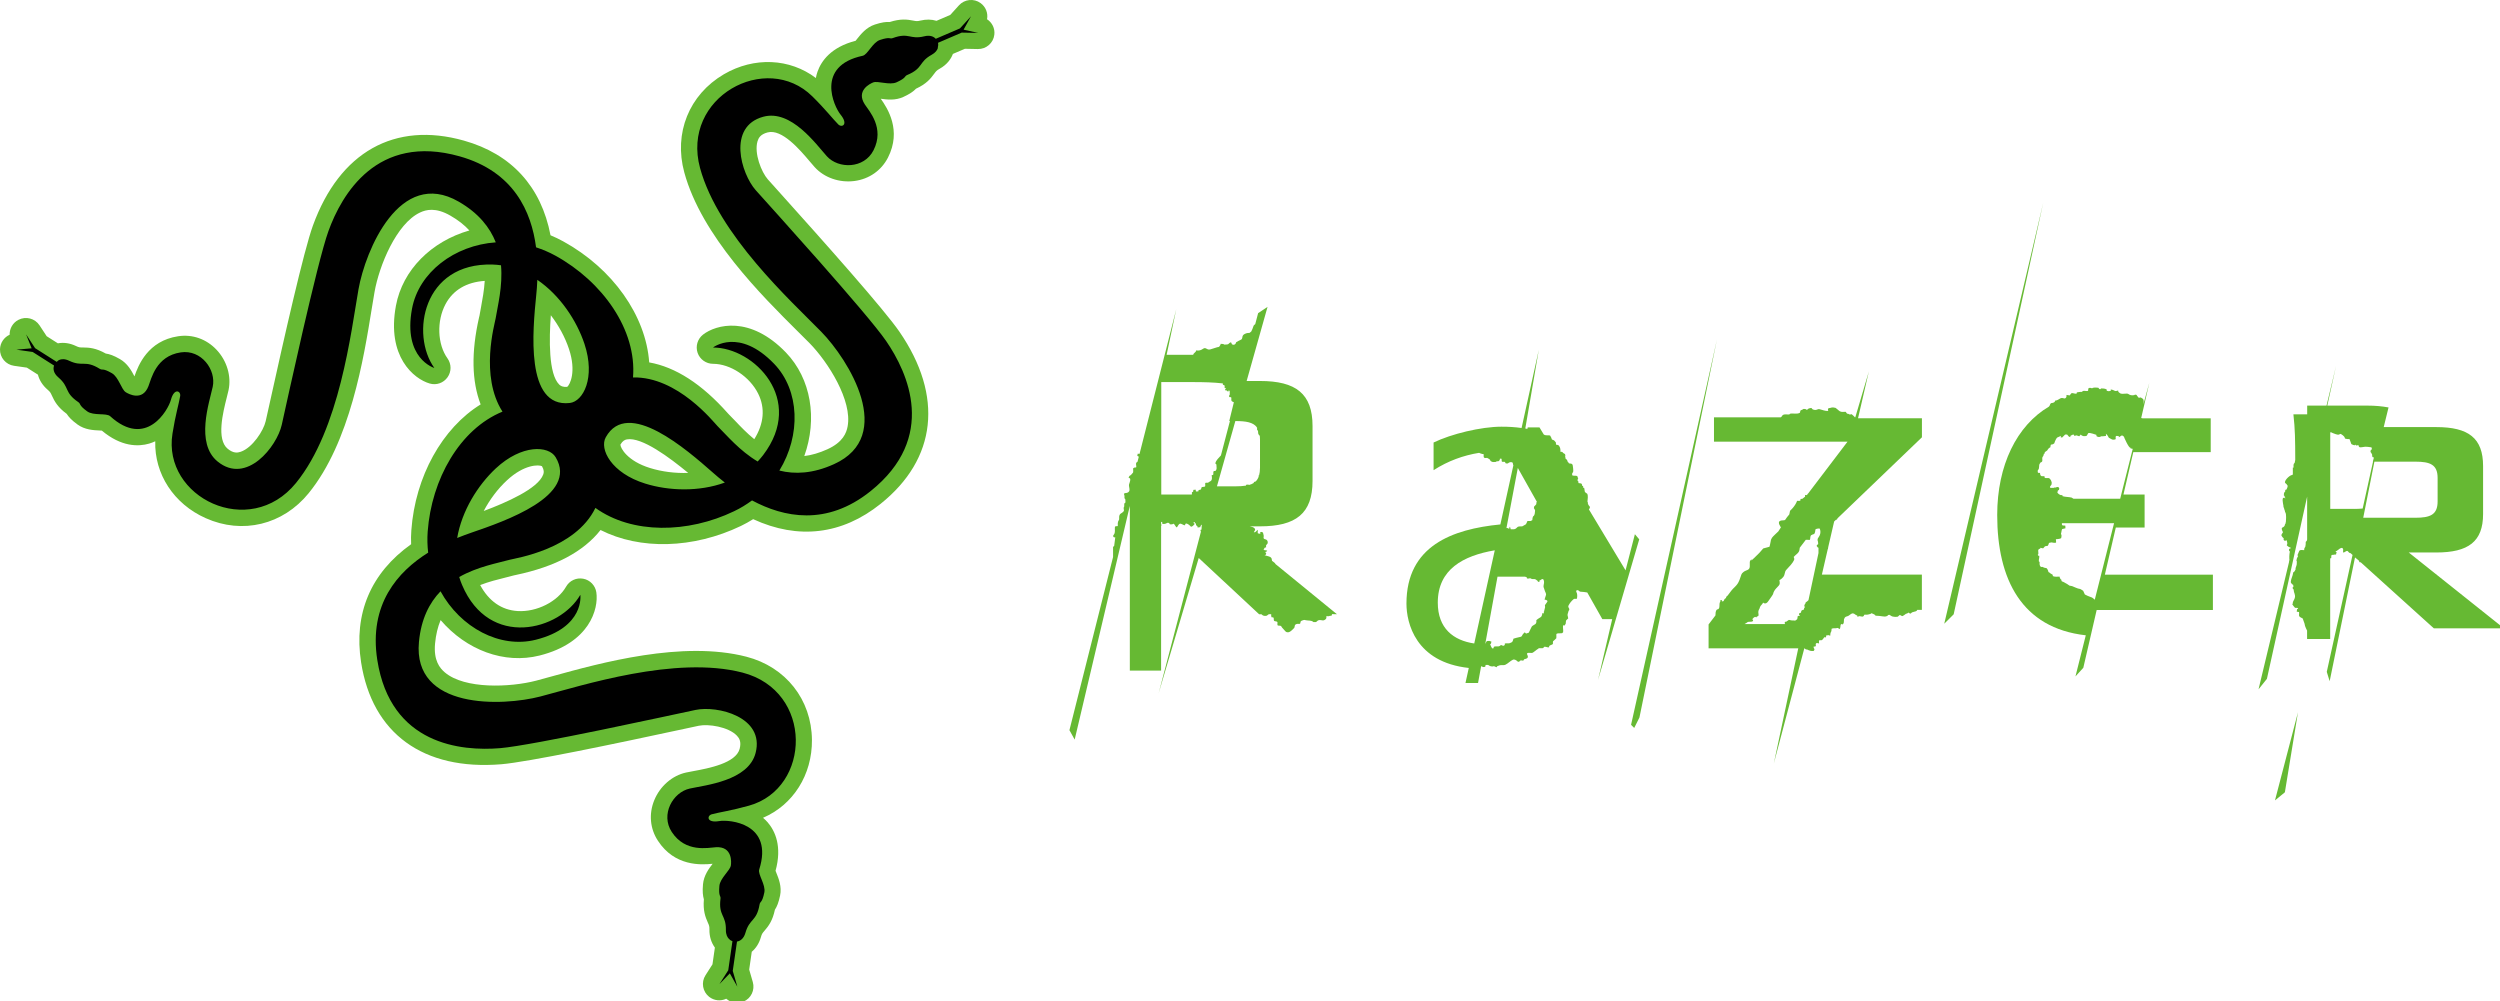 <?xml version="1.0" encoding="UTF-8" standalone="no"?>
<!-- Created with Inkscape (http://www.inkscape.org/) -->

<svg
   width="126.479mm"
   height="50.659mm"
   viewBox="0 0 126.479 50.659"
   version="1.1"
   id="svg5"
   inkscape:version="1.1.2 (b8e25be833, 2022-02-05)"
   sodipodi:docname="Razer old.svg"
   xmlns:inkscape="http://www.inkscape.org/namespaces/inkscape"
   xmlns:sodipodi="http://sodipodi.sourceforge.net/DTD/sodipodi-0.dtd"
   xmlns="http://www.w3.org/2000/svg"
   xmlns:svg="http://www.w3.org/2000/svg">
  <sodipodi:namedview
     id="namedview7"
     pagecolor="#ffffff"
     bordercolor="#666666"
     borderopacity="1.0"
     inkscape:pageshadow="2"
     inkscape:pageopacity="0.0"
     inkscape:pagecheckerboard="0"
     inkscape:document-units="mm"
     showgrid="false"
     inkscape:zoom="2.5620932"
     inkscape:cx="235.15929"
     inkscape:cy="117.48207"
     inkscape:window-width="1920"
     inkscape:window-height="1017"
     inkscape:window-x="-8"
     inkscape:window-y="-8"
     inkscape:window-maximized="1"
     inkscape:current-layer="layer1" />
  <defs
     id="defs2" />
  <g
     inkscape:label="Layer 1"
     inkscape:groupmode="layer"
     id="layer1"
     transform="translate(-38.342,-94.049)">
    <g
       id="g886"
       transform="matrix(0.265,0,0,0.265,38.342,94.872)">
      <g
         id="g856">
	<g
   id="g834">
		<path
   class="st0"
   d="m 188.44,0.57 c 0.22,-1.15 -0.24,-2.37 -1.24,-3.09 -1.28,-0.93 -3.06,-0.74 -4.12,0.43 l -1.66,1.83 -2.63,1.13 c -0.93,-0.29 -1.97,-0.31 -3.06,-0.05 -0.62,0.15 -0.81,0.12 -1.36,0.01 -1.21,-0.24 -2.47,-0.38 -4.49,0.26 -0.71,-0.04 -1.55,0.06 -2.86,0.49 -1.65,0.54 -2.67,1.84 -3.42,2.78 l -0.25,0.32 c -4.7,1.21 -6.56,3.86 -7.28,5.91 -0.14,0.4 -0.24,0.8 -0.31,1.2 -4.96,-3.76 -11.77,-4.1 -17.56,-0.72 -6.64,3.89 -9.61,11.24 -7.56,18.74 3.3,12.12 14.8,23.53 21.67,30.36 l 2.23,2.22 c 3.58,3.65 8.21,11.01 7.28,15.92 -0.23,1.23 -0.88,3 -3.87,4.36 -1.53,0.69 -2.99,1.12 -4.4,1.29 2.54,-7.11 1.31,-14.75 -3.5,-19.76 -6.87,-7.13 -13.36,-5.35 -15.84,-3.42 -1.04,0.82 -1.46,2.21 -1.03,3.47 0.43,1.25 1.62,2.1 2.95,2.1 3.3,0 7.01,2.45 8.62,5.71 1.36,2.75 1.1,5.72 -0.75,8.68 -1.4,-1.14 -2.6,-2.39 -3.63,-3.48 -0.42,-0.44 -0.82,-0.86 -1.18,-1.21 l -0.26,-0.28 c -4.93,-5.56 -9.96,-8.8 -14.99,-9.69 -0.63,-8.89 -6.91,-17.89 -16.44,-23.12 -0.77,-0.43 -1.57,-0.8 -2.4,-1.15 C 103.32,32.52 97.64,26.29 88.57,23.74 75.34,20.01 64.83,25.92 59.74,39.96 58,44.75 54.31,61.07 51.29,74.75 l -0.57,2.56 c -0.41,1.81 -2.51,5.06 -4.76,5.83 -0.62,0.22 -1.4,0.32 -2.48,-0.56 -2.21,-1.79 -0.9,-6.98 -0.2,-9.76 0.14,-0.54 0.25,-1.01 0.35,-1.43 0.57,-2.65 -0.3,-5.61 -2.28,-7.71 -1.93,-2.06 -4.61,-3.01 -7.34,-2.59 -5.78,0.87 -7.62,5.55 -8.34,7.66 -0.56,-1.07 -1.33,-2.48 -2.79,-3.31 -1.18,-0.68 -1.98,-0.95 -2.69,-1.05 -1.86,-1.05 -3.13,-1.15 -4.37,-1.16 -0.56,0 -0.75,0 -1.32,-0.28 -1.15,-0.55 -2.34,-0.72 -3.45,-0.51 L 8.91,61.08 7.55,59.01 C 6.67,57.67 4.93,57.22 3.51,57.96 2.43,58.52 1.81,59.64 1.84,60.8 0.78,61.28 0.03,62.34 0,63.57 c -0.04,1.58 1.11,2.94 2.68,3.16 l 2.45,0.35 2.11,1.34 c 0.27,1.06 0.9,2.06 1.86,2.88 0.49,0.42 0.57,0.59 0.8,1.1 0.51,1.13 1.12,2.24 2.84,3.51 0.38,0.6 0.94,1.21 2.05,2.02 1.4,1.02 3.05,1.1 4.25,1.15 0.12,0.01 0.27,0.01 0.4,0.02 3.72,3.12 6.96,3.09 9.05,2.48 0.4,-0.12 0.78,-0.27 1.15,-0.44 -0.17,6.22 3.52,11.96 9.64,14.68 7.02,3.14 14.73,1.27 19.64,-4.76 7.93,-9.74 10.52,-25.73 12.06,-35.29 l 0.52,-3.11 c 0.88,-5.03 4.17,-13.08 8.7,-15.2 1.13,-0.53 2.96,-1.03 5.8,0.61 1.45,0.83 2.65,1.77 3.61,2.82 -7.25,2.08 -12.75,7.53 -14.02,14.36 -1.81,9.73 3.42,13.98 6.44,14.86 1.28,0.38 2.64,-0.1 3.41,-1.19 0.77,-1.08 0.76,-2.53 -0.01,-3.61 -1.93,-2.68 -2.09,-7.13 -0.38,-10.34 1.44,-2.7 4.01,-4.22 7.49,-4.45 -0.11,1.8 -0.43,3.51 -0.7,4.98 -0.11,0.6 -0.22,1.17 -0.3,1.66 -0.01,0.05 -0.05,0.23 -0.09,0.37 -1.5,6.59 -1.39,12.14 0.31,16.57 -7.31,4.51 -12.48,13.73 -13.23,24.03 -0.07,0.88 -0.08,1.77 -0.04,2.66 -7.71,5.49 -11,13.25 -9.55,22.56 2.12,13.58 11.87,20.67 26.75,19.45 5.07,-0.42 21.45,-3.85 35.15,-6.8 l 2.56,-0.55 c 1.82,-0.38 5.65,0.18 7.29,1.9 0.45,0.48 0.87,1.14 0.52,2.5 -0.71,2.75 -5.97,3.73 -8.79,4.25 -0.55,0.1 -1.02,0.19 -1.44,0.28 -2.65,0.58 -4.98,2.61 -6.07,5.28 -1.07,2.61 -0.82,5.44 0.7,7.75 3.2,4.9 8.22,4.62 10.44,4.39 -0.74,0.96 -1.69,2.24 -1.84,3.92 -0.12,1.36 -0.03,2.19 0.17,2.87 -0.18,2.13 0.26,3.33 0.76,4.45 0.23,0.51 0.31,0.68 0.3,1.32 -0.02,1.32 0.35,2.5 1.04,3.44 l -0.46,3.2 -1.33,2.08 c -0.87,1.35 -0.56,3.13 0.69,4.12 0.96,0.75 2.23,0.87 3.27,0.36 0.88,0.78 2.15,1.03 3.28,0.56 1.46,-0.61 2.23,-2.22 1.79,-3.74 l -0.69,-2.38 0.49,-3.4 c 0.81,-0.68 1.42,-1.64 1.75,-2.81 0.17,-0.61 0.29,-0.75 0.66,-1.18 0.81,-0.93 1.57,-1.96 2.01,-4.04 0.39,-0.59 0.71,-1.37 0.99,-2.71 0.35,-1.7 -0.27,-3.23 -0.72,-4.34 l -0.15,-0.38 c 1.29,-4.68 -0.09,-7.61 -1.51,-9.26 -0.28,-0.32 -0.58,-0.6 -0.88,-0.86 5.72,-2.44 9.4,-8.18 9.34,-14.88 -0.08,-7.69 -4.99,-13.92 -12.51,-15.87 -12.16,-3.14 -27.78,1.16 -37.1,3.74 l -3.04,0.83 c -4.95,1.29 -13.63,1.66 -17.44,-1.58 -0.95,-0.81 -2.17,-2.25 -1.86,-5.53 0.16,-1.67 0.51,-3.14 1.06,-4.45 4.91,5.73 12.16,8.46 18.9,6.76 9.6,-2.42 11.28,-8.94 10.83,-12.05 -0.19,-1.31 -1.2,-2.37 -2.5,-2.61 -1.31,-0.25 -2.63,0.36 -3.28,1.52 -1.64,2.87 -5.61,4.87 -9.24,4.65 -3.06,-0.18 -5.51,-1.89 -7.16,-4.96 1.68,-0.65 3.37,-1.07 4.82,-1.43 0.6,-0.15 1.16,-0.28 1.63,-0.42 0.06,-0.01 0.23,-0.05 0.37,-0.08 7.52,-1.58 12.93,-4.46 16.16,-8.58 7.52,3.82 17.67,3.6 26.81,-0.78 0.79,-0.38 1.57,-0.82 2.33,-1.29 8.59,3.96 16.97,2.97 24.32,-2.92 10.73,-8.59 12.05,-20.57 3.6,-32.87 -2.88,-4.2 -14,-16.71 -23.37,-27.13 l -1.75,-1.95 c -1.23,-1.39 -2.65,-4.99 -1.97,-7.27 0.19,-0.63 0.56,-1.33 1.91,-1.69 2.74,-0.75 6.2,3.33 8.05,5.52 0.36,0.43 0.67,0.79 0.96,1.11 1.82,2.01 4.73,3.02 7.59,2.64 2.8,-0.37 5.13,-2 6.39,-4.46 2.66,-5.21 -0.08,-9.42 -1.37,-11.24 1.2,0.17 2.79,0.36 4.32,-0.35 1.24,-0.57 1.92,-1.06 2.41,-1.57 1.94,-0.9 2.76,-1.87 3.48,-2.87 0.34,-0.45 0.44,-0.61 1,-0.92 1.53,-0.85 2.23,-1.97 2.56,-2.85 l 2.29,-0.98 2.47,0.05 c 1.6,0.03 2.97,-1.15 3.15,-2.74 0.15,-1.18 -0.42,-2.32 -1.39,-2.95 m -84.73,86.91 c -0.98,2.71 -7.06,5.36 -11.36,6.97 1.14,-2.17 2.66,-4.21 4.42,-5.84 3.33,-3.1 6.12,-3.02 6.7,-2.71 0.43,0.76 0.38,1.21 0.24,1.58 z m 4.58,-16.73 c -0.87,0.07 -1.25,-0.17 -1.53,-0.44 -2.05,-2.03 -1.93,-8.65 -1.6,-13.23 1.49,1.94 2.71,4.17 3.47,6.46 1.43,4.3 0.19,6.8 -0.34,7.21 z m 15.82,15.5 c -4.35,-1.34 -5.66,-3.81 -5.67,-4.47 0.44,-0.75 0.86,-0.93 1.25,-1 2.84,-0.49 8.15,3.47 11.69,6.4 -2.45,0.09 -4.98,-0.22 -7.27,-0.93 z"
   id="path826"
   style="fill:#66b933;fill-opacity:1" />

		<path
   d="M 186.75,3.18 183.96,2.56 185.38,0 183.26,2.32 178.65,4.3 c -0.41,-0.44 -1.1,-0.74 -2.17,-0.48 -2.82,0.7 -2.9,-0.8 -6.03,0.34 -0.64,0.24 -0.43,-0.31 -2.45,0.36 -1.41,0.46 -2.36,2.82 -3.3,3.02 -9.08,1.94 -5.49,9.69 -4.23,11.23 1.56,1.91 0.26,2.56 -0.43,1.88 -1.08,-1.08 -2.41,-2.85 -4.97,-5.37 -8.77,-8.65 -25.11,0.14 -21.42,13.7 3.48,12.76 17.33,25.32 23.11,31.22 5.24,5.34 14.34,19.92 2.47,25.3 -4.03,1.83 -7.49,1.97 -10.44,1.23 4.14,-6.75 3.9,-15.29 -0.99,-20.37 -6.73,-7 -11.68,-3.12 -11.68,-3.12 7.83,-0.01 17.67,9.91 9.57,20.54 -0.33,0.43 -0.68,0.83 -1.04,1.22 -3.47,-2.06 -5.97,-5.08 -7.66,-6.75 -0.75,-0.75 -7.61,-9.49 -16.14,-9.3 0.75,-9.08 -5.82,-18.3 -14.82,-23.25 -1.21,-0.67 -2.45,-1.18 -3.69,-1.59 C 101.46,37.33 98.12,29.66 87.75,26.74 71.95,22.29 65.21,34.07 62.7,41.02 60.54,46.97 54.76,73.67 53.79,78 52.87,82.12 47.08,89.52 41.54,85 37.27,81.52 39.96,73.74 40.61,70.74 c 0.7,-3.22 -2.16,-7.17 -6.11,-6.57 -4.73,0.71 -5.61,5.05 -6.16,6.45 -1.14,2.95 -3.81,1.49 -4.35,1.14 -0.81,-0.52 -1.35,-2.88 -2.63,-3.62 -1.85,-1.06 -1.74,-0.48 -2.33,-0.84 -2.84,-1.75 -3.22,-0.29 -5.84,-1.54 -0.82,-0.39 -1.46,-0.35 -1.94,-0.13 -0.16,0.1 -0.27,0.21 -0.42,0.35 L 6.7,63.36 4.98,60.73 l 1.06,2.66 -2.91,0.26 3.11,0.44 4.08,2.59 c -0.21,0.61 -0.13,1.45 0.82,2.26 2.21,1.89 1.04,2.83 3.79,4.71 0.57,0.38 0,0.53 1.72,1.78 1.19,0.87 3.66,0.27 4.38,0.92 6.87,6.25 11.08,-1.18 11.59,-3.1 0.64,-2.38 1.93,-1.71 1.78,-0.75 -0.25,1.5 -0.91,3.62 -1.47,7.17 -1.96,12.17 14.71,20.33 23.58,9.43 8.35,-10.26 10.5,-28.83 11.93,-36.97 1.3,-7.36 7.85,-23.26 19.13,-16.74 3.84,2.21 5.96,4.95 7.08,7.77 -7.9,0.56 -14.7,5.73 -15.99,12.67 -1.77,9.54 4.26,11.31 4.26,11.31 C 78.35,60.77 80.69,47 94.05,47.4 c 0.54,0.02 1.07,0.06 1.6,0.14 0.35,4.02 -0.65,7.81 -1.03,10.16 -0.16,1.01 -3.06,10.95 1.31,17.78 -8.18,3.36 -13.55,12.93 -14.28,22.9 -0.1,1.38 -0.06,2.72 0.09,4.02 -5.8,3.63 -11.37,9.86 -9.71,20.5 2.54,16.22 16.05,17.43 23.42,16.83 6.3,-0.52 32.99,-6.39 37.33,-7.3 4.14,-0.88 13.26,1.3 11.47,8.22 -1.39,5.33 -9.58,6.13 -12.57,6.79 -3.23,0.71 -5.62,4.96 -3.43,8.29 2.62,4 6.94,3 8.43,2.91 3.16,-0.19 2.95,2.85 2.85,3.48 -0.14,0.96 -2.06,2.43 -2.19,3.9 -0.19,2.12 0.29,1.79 0.21,2.46 -0.41,3.31 1.08,3.05 1.03,5.96 -0.01,0.88 0.28,1.44 0.66,1.78 l 0.01,-0.02 0.11,0.12 0.11,0.09 v 0 c 0.09,0.06 0.21,0.12 0.36,0.17 l -0.8,5.55 -1.69,2.65 1.99,-2.06 1.44,2.55 -0.88,-3.02 0.81,-5.6 c 0.61,-0.1 1.29,-0.54 1.61,-1.67 0.8,-2.79 2.14,-2.12 2.7,-5.41 0.12,-0.67 0.48,-0.21 0.91,-2.3 0.3,-1.45 -1.27,-3.45 -0.98,-4.37 2.82,-8.85 -5.69,-9.58 -7.64,-9.25 -2.43,0.41 -2.36,-1.04 -1.42,-1.3 1.47,-0.4 3.67,-0.68 7.12,-1.65 11.87,-3.32 12.35,-21.87 -1.25,-25.4 -12.81,-3.31 -30.59,2.47 -38.58,4.56 -7.23,1.89 -24.41,2.55 -23.19,-10.41 0.41,-4.41 2.01,-7.48 4.12,-9.67 3.81,6.94 11.34,10.97 18.18,9.25 9.42,-2.37 8.51,-8.58 8.51,-8.58 -3.89,6.8 -17.38,10.42 -22.58,-1.89 -0.21,-0.5 -0.39,-1 -0.54,-1.51 3.51,-1.99 7.37,-2.66 9.67,-3.3 1.04,-0.29 12.49,-1.97 16.33,-9.89 7,5.04 17.66,4.87 26.46,0.64 1.25,-0.59 2.39,-1.3 3.44,-2.07 6.03,3.23 14.2,4.98 22.62,-1.76 12.82,-10.26 7.16,-22.59 2.97,-28.69 -3.58,-5.22 -21.92,-25.47 -24.88,-28.77 -2.81,-3.16 -5.46,-12.16 1.44,-14.03 5.32,-1.45 10.08,5.27 12.14,7.55 2.22,2.44 7.09,2.41 8.9,-1.14 2.17,-4.26 -0.84,-7.51 -1.66,-8.76 -1.73,-2.65 1.01,-3.97 1.6,-4.2 0.9,-0.35 3.13,0.59 4.48,-0.03 1.94,-0.89 1.41,-1.14 2.04,-1.4 3.08,-1.29 2.11,-2.45 4.65,-3.85 0.7,-0.39 1.05,-0.86 1.19,-1.31 l -0.03,-0.09 c 0.11,-0.39 0.1,-0.66 0.04,-0.88 l 4.53,-1.95 3.15,0.06 m -84.38,50.07 c 0.09,-0.85 0.17,-1.84 0.21,-2.93 4.36,2.98 7.52,7.79 9,12.23 2.14,6.45 -0.23,10.99 -2.81,11.28 -8.55,0.97 -7.06,-13.99 -6.4,-20.58 z M 90.04,98.57 c -0.81,0.28 -1.74,0.62 -2.76,1.03 0.89,-5.21 3.95,-10.08 7.37,-13.28 4.97,-4.63 10.08,-4.37 11.42,-2.15 4.46,7.38 -9.76,12.25 -16.03,14.4 z m 33.15,-9.35 c -6.49,-2.01 -8.8,-6.59 -7.54,-8.85 4.19,-7.53 15.48,2.39 20.47,6.77 0.64,0.56 1.39,1.21 2.26,1.88 -4.97,1.81 -10.73,1.59 -15.19,0.2 z"
   id="path828"
   style="fill:#000000;fill-opacity:1" />

		
		
	</g>

	<g
   id="g854"
   style="fill:#66b933;fill-opacity:1">
		<polyline
   class="st0"
   points="327.79,61.68 311.39,135.27 311.99,135.87 312.99,133.87 327.79,61.68   "
   id="polyline836"
   style="fill:#66b933;fill-opacity:1" />

		<polyline
   class="st0"
   points="390.08,35.58 371.18,115.97 372.98,114.17 390.08,35.58   "
   id="polyline838"
   style="fill:#66b933;fill-opacity:1" />

		<polyline
   class="st0"
   points="438.71,132.87 434.32,149.7 436.21,148.15 438.71,132.87   "
   id="polyline840"
   style="fill:#66b933;fill-opacity:1" />

		<path
   class="st0"
   d="m 255.24,114.16 -11.72,-9.57 c -0.1,-0.26 -0.41,-0.4 -0.67,-0.62 l -0.09,-0.46 c -0.09,-0.18 -0.27,-0.32 -0.46,-0.36 -0.27,-0.12 -0.6,-0.14 -0.85,-0.25 l -0.03,-0.02 h 0.02 c 0.16,0 0.29,-0.14 0.29,-0.31 l -0.18,-0.29 c 0.16,-0.03 0.31,-0.09 0.38,-0.23 l -0.18,-0.09 c -0.18,0 -0.46,0 -0.55,-0.18 l 0.14,-0.03 0.03,-0.24 0.34,-0.14 v -0.38 l 0.27,-0.31 c 0.1,-0.24 0.04,-0.55 -0.17,-0.72 -0.17,-0.13 -0.44,-0.1 -0.55,-0.27 -0.1,-0.17 0.07,-0.44 -0.03,-0.65 l -0.1,-0.41 c -0.07,-0.21 -0.49,-0.21 -0.53,-0.14 v 0.32 l -0.46,-0.09 c -0.09,-0.23 0.05,-0.46 -0.04,-0.68 -0.23,0.18 -0.37,0.55 -0.73,0.46 0.14,-0.23 0.36,-0.5 0.18,-0.69 -0.21,-0.29 -0.6,-0.34 -0.95,-0.43 h 1.96 c 6.82,0 10.02,-2.43 10.02,-8.66 V 78.23 c 0,-6.19 -3.2,-8.6 -10.02,-8.6 H 238 l 3.99,-14.15 -1.8,1.2 -0.55,2.1 c -0.17,0.09 -0.31,0.25 -0.34,0.38 -0.14,0.37 -0.23,0.69 -0.41,1.01 l -0.32,0.27 c -0.18,0.05 -0.46,0 -0.64,0.09 -0.27,0.09 -0.59,0.23 -0.69,0.5 -0.09,0.23 -0.04,0.55 -0.27,0.69 -0.32,0.14 -0.64,0.32 -0.96,0.5 l -0.14,0.32 c -0.18,0.23 -0.55,0.23 -0.69,0.05 l -0.14,-0.32 h -0.18 l -0.37,0.32 -0.28,0.09 -0.02,-0.03 -0.43,0.04 c -0.24,-0.2 -0.51,-0.11 -0.74,-0.15 v 0.14 l -0.23,0.37 -0.14,0.09 c -0.28,0 -0.87,0.27 -1.6,0.46 -0.73,0.18 -0.78,-0.55 -1.42,-0.09 -0.64,0.46 -1.28,0.27 -1.28,0.27 0.04,0.36 -0.53,0.5 -0.55,0.85 h -5.08 l 1.85,-8.74 -7.02,27.66 -0.34,-0.05 -0.09,0.42 0.29,0.16 -0.24,0.96 -0.21,0.15 c -0.17,0.23 -0.01,0.56 -0.03,0.81 l -0.04,0.14 h -0.27 l -0.02,0.02 -0.26,0.12 c -0.07,0.34 0.14,0.75 -0.14,0.96 -0.14,0.2 -0.34,0.41 -0.61,0.53 v 0.09 c -0.41,0.45 0.34,0.03 0.17,0.82 -0.17,0.79 -0.34,0.52 -0.14,1.48 0.21,0.96 -0.94,0.87 -0.94,0.87 l -0.09,0.28 c 0.17,0.26 0.04,0.46 0.1,0.73 l 0.14,0.15 c 0,0.21 0.07,0.48 0,0.69 L 214.65,93 c -0.07,0.27 0.07,0.62 -0.14,0.82 l 0.07,0.55 c -0.14,0.41 -0.76,0.55 -0.81,0.8 -0.22,0.37 -0.02,0.85 -0.16,0.99 -0.28,0.41 -0.21,0.82 -0.21,1.17 -0.27,0 -0.55,0 -0.55,0.21 -0.07,0.48 0.14,0.96 -0.21,1.44 -0.21,0.14 -0.14,0.62 0.28,0.48 -0.07,0.55 -0.14,1.1 -0.21,1.65 l -0.21,0.2 c 0,0.61 0,1.3 0,1.92 l -8.33,33.06 1,1.8 10.53,-44.61 v 31.44 h 5.97 V 97.28 l 0.06,-0.03 -0.03,-0.29 -0.03,-0.01 v -0.41 h 0.24 l -0.03,0.07 v 0 0.26 c 0.12,0.11 0.61,0.07 0.85,-0.1 0.17,-0.14 0.55,-0.1 0.58,0.2 0.28,0.07 0.51,0.04 0.76,-0.1 0,0 0.17,0.14 0.41,0.55 0.24,0.41 0.31,-0.14 0.58,-0.41 0.27,-0.28 0.45,-0.1 0.89,0.1 0.45,0.21 0.21,-0.1 0.41,-0.24 0.21,-0.14 0.72,0.24 0.93,0.51 0.21,0.27 0.76,-0.41 0.76,-0.41 l -0.03,-0.17 -0.15,-0.03 0.03,-0.22 h 0.16 l 0.07,0.21 0.16,0.06 0.06,0.34 0.08,0.05 0.07,0.11 0.12,0.06 v 0.05 l 0.03,0.18 0.27,-0.05 0.23,-0.02 0.03,-0.19 0.05,-0.04 0.06,-0.17 0.12,-0.08 0.02,0.07 -0.05,0.87 -0.18,0.05 v 0.26 l 0.09,0.02 -8.1,30.94 7.66,-25.85 11.53,10.74 h 0.44 l 0.24,0.2 c 0.24,0.14 0.55,0.14 0.79,0.07 l 0.38,-0.28 h 0.46 c -0.01,0.2 -0.02,0.41 0.05,0.58 l 0.34,0.03 c 0.17,0.14 0.04,0.41 0.14,0.62 0.1,0.17 0.48,0.1 0.62,0.24 0.14,0.14 -0.1,0.62 0.14,0.69 0.21,0.07 0.48,-0.03 0.62,0.14 l 0.17,0.27 c 0.24,0.24 0.41,0.48 0.65,0.72 0.17,0.2 0.55,0.2 0.75,0.1 0.34,-0.17 0.62,-0.48 0.89,-0.75 0.14,-0.17 0.07,-0.38 0.17,-0.55 0.21,-0.31 0.55,-0.24 0.89,-0.24 l 0.1,-0.07 0.1,-0.41 c 0.14,-0.14 0.34,-0.17 0.51,-0.24 0.17,-0.07 0.38,0 0.51,0.03 0.48,0.1 1,-0.03 1.41,0.34 h 0.48 c 0.17,-0.07 0.31,-0.31 0.48,-0.34 0.21,-0.07 0.44,-0.03 0.65,0 0.28,0.1 0.55,-0.03 0.76,-0.24 0.14,-0.17 0.1,-0.34 0.1,-0.55 0.21,0 0.48,0.07 0.62,-0.04 0.17,-0.06 0.34,0 0.41,-0.1 l 0.04,-0.24 0.95,0.02 M 232.01,86.82 h -0.27 c -0.27,0.27 0.14,0.89 -0.41,0.76 0,0.34 0.14,0.82 -0.07,0.96 v 0.1 l -0.31,0.21 -0.17,0.07 -0.07,0.1 c -0.21,0.1 -0.48,-0.03 -0.58,0.07 -0.14,0.17 0.1,0.58 -0.14,0.72 l -0.52,0.07 c -0.17,0.1 -0.1,0.38 -0.24,0.48 l -0.41,0.1 -0.03,0.24 -0.41,0.03 -0.06,-0.01 -0.06,-0.35 -0.43,0.05 -0.05,0.35 -0.23,0.1 v 0.41 l -0.1,0.03 H 221.7 V 69.84 h 6.13 c 1.98,0 3.87,0.05 5.62,0.25 l 0.01,0.24 0.34,0.17 c 0,0.17 0,0.31 0,0.48 l 0.31,-0.03 -0.17,0.17 -0.07,0.27 0.31,0.04 0.21,0.2 h 0.14 v -0.17 c 0.38,-0.1 0.17,0.41 0.27,0.62 h -0.1 l 0.1,0.17 c -0.17,0.1 -0.2,0.31 -0.1,0.45 l 0.34,0.03 c 0.1,0.21 -0.03,0.48 0.07,0.68 0.06,0.13 0.28,0.2 0.45,0.29 l -0.04,0.16 -0.03,0.06 0.01,0.01 -0.82,3.34 h 0.13 l -1.72,6.57 c -0.41,0.49 -0.95,0.9 -1.07,1.53 l 0.21,0.2 c -0.02,0.43 0.19,0.91 -0.22,1.25 m 6.34,2.58 -0.43,0.04 -0.07,0.17 c -0.57,0.09 -1.22,0.13 -1.98,0.13 h -3.54 l 3.51,-12.46 h 0.03 c 2.03,0 3.36,0.24 4.07,1.17 l -0.04,0.04 0.1,0.04 c 0.03,0.17 -0.07,0.38 0.03,0.45 0.21,0.17 0.14,0.41 0.17,0.65 l 0.14,0.31 0.14,0.1 0.03,0.15 0.01,-0.02 c 0.02,0.21 0.03,0.42 0.03,0.66 v 5.36 c 0,0.58 -0.07,1.07 -0.18,1.48 l -0.07,-0.06 -0.01,0.3 c -0.13,0.36 -0.32,0.66 -0.57,0.9 l -0.31,0.1 -0.08,0.2 c -0.26,0.17 -0.57,0.29 -0.92,0.38 z"
   id="path842"
   style="fill:#66b933;fill-opacity:1" />

		<path
   class="st0"
   d="m 312.95,99.86 -0.83,-0.98 -1.78,6.9 -7,-11.63 c 0.15,-0.18 0.27,-0.45 0.14,-0.57 -0.24,-0.24 -0.38,-0.52 -0.35,-0.83 l -0.07,-0.07 c 0.03,-0.52 0.17,-1.06 -0.03,-1.51 l -0.45,-0.34 -0.07,-0.36 -0.01,-0.09 -0.06,-0.34 -0.25,-0.08 0.07,-0.26 -0.19,-0.04 c 0,-0.19 -0.07,-0.36 -0.21,-0.47 l -0.51,-0.07 -0.03,-0.34 -0.14,-0.07 0.03,-0.41 h 0.07 v -0.14 l -0.07,-0.07 c 0,-0.17 -0.07,-0.31 -0.21,-0.34 -0.24,-0.07 -0.51,0 -0.75,-0.07 -0.17,-0.03 -0.1,-0.24 -0.1,-0.41 l 0.02,-0.03 0.06,-0.1 0.1,-0.14 c 0.07,-0.41 -0.03,-0.82 -0.07,-1.24 l -0.1,-0.24 c -0.17,-0.17 -0.44,-0.1 -0.65,-0.17 v -0.11 c -0.31,-0.1 -0.21,-0.38 -0.38,-0.58 l -0.24,-0.2 -0.05,-0.21 0.03,-0.09 -0.1,-0.21 -0.02,-0.06 h 0.14 l -0.14,-0.34 c -0.24,-0.04 -0.34,-0.24 -0.51,-0.38 l -0.34,-0.03 c 0.03,-0.38 0,-0.75 -0.24,-1.1 -0.1,-0.14 -0.24,-0.24 -0.45,-0.21 l -0.14,-0.07 -0.04,-0.41 -0.34,-0.38 -0.41,-0.17 -0.14,-0.38 -0.21,-0.38 c -0.38,-0.1 -0.79,0.07 -1.17,-0.17 l -0.04,-0.03 -0.81,-1.34 h -2.25 l -0.07,0.29 c -0.18,-0.03 -0.21,-0.06 -0.39,-0.09 l 2.58,-15.02 -3.29,14.93 c -1.18,-0.17 -2.44,-0.25 -3.83,-0.25 -3.89,0 -9.59,1.38 -12.97,3.02 v 5.28 c 2.78,-1.78 5.68,-2.82 8.69,-3.31 0.2,0.08 0.39,0.18 0.61,0.22 h 0.21 c 0.14,0.2 -0.07,0.55 0.17,0.72 0.17,0.1 0.38,0 0.55,0.03 0.17,0.07 0.34,0.2 0.51,0.31 l 0.14,0.27 0.17,0.11 c 0.27,0.17 0.58,0.07 0.86,0.07 l 0.1,-0.1 0.41,-0.04 c 0.14,-0.1 0.28,-0.28 0.24,-0.48 h 0.28 c 0.14,0.17 -0.03,0.48 0.14,0.58 0.17,0.11 0.41,-0.07 0.55,0.07 l 0.14,0.25 c 0.17,0.03 0.38,0.06 0.48,-0.04 l 0.08,-0.06 0.08,-0.05 c 0.21,-0.1 0.43,-0.11 0.62,-0.03 0.14,0.07 0.1,0.34 0.17,0.52 h 0.04 l -2.49,11.32 c -9.18,0.9 -17.93,4.09 -17.93,15.11 0,3.68 1.72,11.19 11.9,12.29 l -0.63,2.87 h 2.4 l 0.59,-3.21 0.4,0.17 0.31,-0.03 v -0.05 l 0.1,-0.02 0.02,-0.23 0.05,-0.08 h 0.45 c 0.34,0.24 0.68,0.38 1.13,0.24 l 0.48,0.21 0.14,-0.21 c 0.17,-0.07 0.31,-0.13 0.48,-0.17 0.34,-0.1 0.72,0.07 1.06,-0.1 0.51,-0.24 0.93,-0.72 1.44,-0.96 0.31,-0.14 0.69,0.1 0.96,0.38 H 290 l 0.29,-0.25 c 0.16,-0.06 0.4,0.11 0.57,0 l 0.1,-0.21 c 0.27,-0.1 0.62,-0.1 0.72,-0.41 0.04,-0.2 -0.07,-0.38 -0.14,-0.55 v -0.2 c 0.38,-0.21 0.82,0.07 1.13,-0.14 0.31,-0.21 0.55,-0.41 0.86,-0.65 h 0.13 l 0.06,-0.17 c 0.32,-0.03 0.59,0.04 0.9,-0.03 l 0.17,-0.24 c 0.34,-0.07 0.62,0.17 0.96,0.1 -0.1,-0.41 0.41,-0.41 0.65,-0.58 0.17,-0.1 0,-0.41 0.1,-0.58 l 0.31,-0.27 0.31,-0.31 c 0.03,-0.24 0,-0.48 0,-0.72 l 0.07,-0.14 c 0.27,-0.11 0.54,-0.07 0.82,-0.08 l 0.23,-0.03 0.18,-0.18 c 0.07,-0.43 -0.1,-0.88 0,-1.32 l 0.31,0.04 0.04,-0.14 c 0.21,-0.14 0.14,-0.38 0.17,-0.58 l 0.07,-0.28 0.38,-0.35 -0.07,-0.38 c -0.07,-0.17 -0.07,-0.41 0,-0.58 0.1,-0.21 0.07,-0.48 0.27,-0.65 v -0.21 c -0.1,-0.21 -0.24,-0.38 -0.17,-0.58 0.24,-0.51 0.58,-0.92 1.03,-1.3 0.17,-0.1 0.38,0 0.55,-0.03 l 0.07,-0.14 c 0.07,-0.41 0.07,-0.85 -0.14,-1.23 -0.1,-0.24 0.14,-0.34 0.34,-0.28 0.17,0.07 0.27,0.28 0.48,0.28 0.44,0 0.85,0.09 1.28,0.15 l 2.87,5.08 h 1.89 l -2.71,11.62 7.87,-26.85 M 292.78,95.4 c -0.24,0.14 -0.24,0.79 -0.24,0.79 l -0.31,0.17 h -0.62 l -0.28,0.61 -0.65,0.38 c -0.14,0.11 -0.79,-0.1 -1.06,0.25 -0.28,0.34 -0.62,0.34 -0.62,0.34 h -0.58 l -0.14,-0.45 h -0.1 v 0.27 l -0.24,0.07 -0.03,-0.11 -0.31,-0.02 2.17,-11.47 3.65,6.49 -0.09,0.06 -0.04,0.38 c -0.1,0.17 -0.27,0.27 -0.41,0.44 l -0.04,0.31 c 0.14,0.21 0.28,0.38 0.21,0.62 0.01,0.01 -0.03,0.73 -0.27,0.87 m -3.84,23.42 -0.14,0.45 c -0.07,0.24 -0.38,0.34 -0.58,0.41 -0.31,0.1 -0.62,-0.03 -0.93,0.07 l -0.01,0.26 -0.16,0.15 c -0.17,0.04 -0.31,0 -0.45,-0.1 h -0.17 l -0.12,0.12 -0.03,0.01 -0.02,0.02 c -0.33,0.2 -0.76,-0.01 -1.13,0.16 l -0.1,0.31 h -0.2 c -0.21,-0.21 -0.27,-0.48 -0.38,-0.72 l -0.03,-0.13 0.15,-0.03 0.09,-0.42 -0.4,-0.13 -0.46,0.03 c -0.14,0.11 -0.2,0.38 -0.32,0.55 l 2.34,-12.84 h 5.28 l 0.31,0.12 0.03,0.21 0.27,0.03 0.34,-0.07 0.31,0.14 c 0.21,0.07 0.48,-0.04 0.69,0.07 0.14,0.04 0.24,0.2 0.41,0.28 h 0.01 l 0.08,0.2 h 0.29 l -0.01,-0.26 0.08,-0.02 c 0.14,-0.03 0.27,-0.2 0.44,-0.26 l 0.19,0.05 0.06,0.08 c 0.14,0.27 0.14,0.58 0.03,1.03 -0.1,0.45 0.1,0.58 0.17,0.93 0.07,0.34 0.38,0.69 0.27,0.99 -0.1,0.31 -0.27,0.85 -0.27,0.85 0,0 0.75,0.1 0.51,0.45 -0.24,0.34 -0.44,0.62 -0.44,0.62 l 0.04,0.38 -0.18,0.71 0.01,0.07 -0.07,0.04 v 0.38 -0.01 l -0.29,-0.06 c 0,0 -0.02,0.57 -0.29,0.75 -0.27,0.17 -0.89,0.55 -0.86,0.65 0.04,0.1 0.04,0.52 -0.17,0.69 -0.21,0.17 -0.62,0.31 -0.72,0.52 -0.1,0.21 -0.55,1.13 -0.55,1.13 l -0.52,0.17 -0.24,-0.24 c 0,0 -0.38,0.31 -0.48,0.55 -0.1,0.24 -0.21,0.31 -0.45,0.34 -0.23,0.02 -1.23,0.32 -1.23,0.32 m -7.49,0.92 c -3.97,-0.58 -6.96,-2.88 -6.96,-7.8 0,-6.37 4.87,-8.96 10.88,-9.99 z"
   id="path844"
   style="fill:#66b933;fill-opacity:1" />

		<path
   class="st0"
   d="m 341.74,94.41 -0.14,0.69 c 0,0 -0.55,0.64 -0.73,0.96 -0.19,0.32 -0.64,0.04 -1.1,0.32 -0.46,0.27 0.23,1.19 0.23,1.19 l -0.5,0.78 c -0.14,0.14 -1.1,1.01 -1.19,1.19 -0.09,0.18 -0.23,0.32 -0.27,0.73 -0.05,0.41 -0.23,1.01 -0.23,1.01 l -1.19,0.32 -0.6,0.69 c 0,0 -0.09,0.14 -1.14,1.14 -1.05,1.01 -0.14,0.05 -0.55,0.32 -0.41,0.28 -0.23,0.6 -0.28,1.33 -0.05,0.73 -0.68,0.6 -1.19,1.01 -0.5,0.41 -0.32,0.37 -0.78,1.55 -0.46,1.19 -1,1.23 -1.78,2.33 -0.78,1.1 -0.73,0.79 -0.73,0.79 l -0.05,0.29 -0.27,0.2 -0.21,0.41 -0.31,0.06 v -0.27 l -0.29,0.02 -0.01,0.29 c -0.37,0.4 0.13,1.45 -0.64,1.5 -0.31,0.31 -0.26,0.73 -0.29,1.13 l -1.31,1.72 v 4.56 h 17.12 l -4.67,22 5.83,-22.02 0.25,0.19 c 0.11,0.06 0.09,0.08 0.25,0.04 0.44,0.22 0.87,0.38 1.32,0.27 l 0.11,-0.25 -0.02,-0.14 -0.06,-0.05 -0.1,-0.31 0.07,-0.07 c 0.14,0 0.34,0.03 0.38,-0.14 0,-0.17 -0.07,-0.34 0.03,-0.45 0.14,-0.17 0.38,-0.03 0.58,0 0,-0.2 -0.06,-0.44 0.03,-0.58 0.07,-0.1 0.28,0 0.45,-0.04 0.17,-0.03 0.2,-0.2 0.34,-0.31 l 0.17,-0.26 0.32,0.03 0.09,-0.42 -0.1,-0.1 0.1,0.1 c 0.17,0.14 0.38,-0.17 0.72,0.14 l 0.07,-0.58 c 0.17,-0.24 0.21,-0.51 0.21,-0.79 0.34,-0.17 0.72,-0.03 1.06,-0.14 l 0.14,-0.01 0.2,0.14 v 0.01 l 0.17,0.04 0.03,-0.07 v 0 l 0.09,-0.42 -0.01,-0.01 c 0.01,-0.16 0.03,-0.32 0.13,-0.46 l 0.2,0.1 c 0.41,-0.07 0.31,-0.65 0.35,-1 l 0.03,-0.07 0.02,-0.01 0.1,-0.22 c 0.12,-0.15 0.31,-0.24 0.53,-0.28 0.38,-0.1 0.69,-0.62 1.1,-0.52 0.24,0.03 0.48,0.38 0.75,0.38 -0.03,0.17 0.07,0.31 0.24,0.24 l -0.02,-0.09 0.24,-0.01 0.39,0.07 c 0.24,0.07 0.41,-0.07 0.48,-0.31 l 0.12,-0.06 0.12,0.02 0.01,-0.01 c 0.34,0.05 0.65,-0.06 0.98,-0.15 l 0.07,-0.1 h 0.17 c 0.19,0.07 0.34,0.16 0.5,0.23 l 0.13,0.17 0.12,0.02 v 0.03 c 0.45,0 0.89,0.07 1.34,0.13 0.34,0.04 0.76,0.1 1.03,-0.27 l 0.24,-0.03 c 0.21,0.13 0.41,0.3 0.65,0.34 0.28,0.07 0.58,0.07 0.86,0.03 0.17,-0.03 0.24,-0.2 0.38,-0.31 h 0.14 c 0.17,0.03 0.31,0.24 0.48,0.17 0.22,-0.11 0.43,-0.27 0.63,-0.43 l 0.01,0.01 0.28,-0.1 0.22,-0.14 c 0.14,0.11 0.31,0.31 0.45,0.14 0.31,-0.38 0.82,-0.21 1.13,-0.52 l 0.06,-0.13 h 0.89 v -6.74 h -19.09 l 1.12,-4.85 0.04,-0.04 0.05,-0.35 1.13,-4.89 0.33,-0.32 0.06,0.01 0.23,-0.18 -0.02,-0.08 16.16,-15.51 v -3.63 h -12.2 l 2.07,-8.94 -2.59,8.75 h -0.08 c -0.16,-0.22 -0.44,-0.41 -0.62,-0.59 l -0.34,0.07 c -0.18,-0.11 -0.35,-0.17 -0.54,-0.18 l -0.26,-0.35 c -0.37,0 -0.78,0.09 -1.1,-0.09 -0.28,-0.17 -0.47,-0.42 -0.73,-0.58 l -0.12,-0.09 -0.13,-0.01 -0.02,-0.01 c -0.32,-0.09 -0.64,-0.05 -0.91,0.07 -0.15,-0.05 -0.32,0.04 -0.38,0.2 l 0.06,0.33 -0.03,0.01 c -0.3,0.03 -0.59,-0.03 -0.88,-0.11 l -0.02,-0.01 -0.03,-0.01 c -0.22,-0.06 -0.44,-0.13 -0.67,-0.19 -0.19,-0.05 -0.41,0 -0.55,0.09 -0.23,0.09 -0.59,0.05 -0.83,-0.09 l -0.18,-0.23 c -0.14,0 -0.34,0.01 -0.52,0.09 l -0.22,0.13 v 0.06 l -0.03,0.04 h -0.27 v -0.09 c -0.18,0 -0.32,-0.09 -0.5,-0.05 -0.14,0.09 -0.27,0.19 -0.46,0.23 -0.23,0.09 -0.14,0.46 -0.23,0.5 -0.55,0.32 -1.24,0.05 -1.87,0.18 l -0.14,0.14 c -0.37,0.04 -0.73,-0.09 -1.1,0.04 -0.23,0.05 -0.32,0.37 -0.46,0.46 l -0.1,0.05 h -12.72 v 4.65 h 25.49 l -7.53,9.91 -0.09,0.06 -0.06,0.14 -0.1,0.14 -0.03,-0.09 -0.29,0.03 -0.01,0.29 0.05,0.03 -0.19,0.09 v 0.01 l -0.36,0.29 -0.07,0.01 -0.29,0.02 -0.01,0.29 c -0.24,0.18 -0.56,0 -0.65,0.09 -0.38,1.06 -1.34,1.88 -1.34,1.88 m 0.7,8.81 c 0.41,-0.48 1.03,-0.75 1.1,-1.37 l 0.06,-0.39 1.15,-1.51 c 0.26,0 0.51,0.01 0.78,0.01 0.13,-0.31 0.01,-0.65 0.24,-0.89 l 0.15,-0.06 0.02,-0.03 0.37,-0.13 c 0.14,-0.09 0.18,-0.27 0.23,-0.5 l 0.04,-0.32 0.09,-0.14 0.41,-0.09 h 0.32 c 0.27,0.59 0.14,1.24 -0.28,1.78 -0.18,0.19 -0.14,0.51 -0.04,0.74 l 0.04,0.46 -0.27,0.18 v 0.23 c 0.14,0.09 0.14,0.27 0.32,0.27 0,0.34 0,0.68 0,1.02 l -1.91,8.99 c -0.15,0.16 -0.32,0.3 -0.52,0.43 l -0.07,0.14 -0.01,0.15 -0.08,0.02 -0.15,0.41 0.18,0.14 -0.19,0.24 -0.01,0.25 -0.41,0.16 c -0.14,0.12 -0.16,0.29 -0.17,0.48 l -0.11,-0.01 c -0.17,0.02 -0.3,0.17 -0.27,0.33 l 0.2,0.23 -0.34,0.04 -0.13,0.1 c 0.02,0.19 -0.02,0.44 -0.12,0.61 l -0.08,-0.01 -0.25,0.2 -0.1,-0.01 c -0.31,-0.07 -0.62,0.03 -0.93,-0.11 h -0.01 l -0.19,-0.02 -0.02,0.02 -0.29,0.2 -0.22,0.15 -0.19,-0.03 -0.08,0.28 0.09,0.09 -0.01,0.07 -0.02,0.02 h -7.72 l 0.33,-0.19 v 0 l 0.3,-0.21 c 0.27,-0.09 0.55,0 0.83,-0.09 l 0.04,-0.05 0.11,-0.01 0.04,-0.25 -0.16,-0.1 v -0.04 c 0.14,-0.18 0.32,-0.37 0.54,-0.44 l 0.26,0.1 0.06,-0.14 0.29,-0.13 c 0.14,-0.32 -0.09,-0.69 0.04,-1 l 0.06,-0.17 0.05,-0.09 c 0.07,-0.13 0.14,-0.26 0.17,-0.43 0.09,-0.32 0.46,-0.5 0.6,-0.87 0,0 0.46,0.5 0.96,-0.23 0.5,-0.73 0.96,-1.32 0.96,-1.46 0,-0.14 0.23,-0.69 0.6,-1.05 0.37,-0.37 0.59,-0.6 0.64,-0.82 0.04,-0.23 -0.05,-0.73 -0.05,-0.73 0,0 0.37,-0.14 0.73,-0.59 0.37,-0.46 0.23,-0.96 0.55,-1.33 0.32,-0.36 0.91,-1 0.91,-1 0,0 0.76,-0.89 0.64,-1.19 z"
   id="path846"
   style="fill:#66b933;fill-opacity:1" />

		<path
   class="st0"
   d="m 401.84,106.61 2.09,-9 h 5.5 v -6.3 h -4.04 l 1.88,-8.1 h 14.78 v -6.45 h -12.99 l -0.28,-0.06 1.56,-6.76 -1.15,4.16 c 0.06,-0.29 0.1,-0.6 0.01,-0.92 -0.07,-0.21 -0.48,-0.34 -0.48,-0.41 l -0.41,0.07 c -0.14,-0.21 -0.34,-0.34 -0.41,-0.55 l -0.34,-0.07 c 0.14,0.14 -0.75,0.27 -1.17,-0.07 -0.34,-0.28 -1.03,0.07 -1.58,-0.14 -0.2,-0.14 -0.48,-0.27 -0.41,-0.55 -0.21,0 -0.41,0.14 -0.61,0.07 -0.28,-0.14 -0.55,-0.27 -0.83,-0.27 v 0.27 l -0.42,0.05 -0.34,-0.08 v -0.24 c -0.34,-0.21 -0.75,-0.21 -1.1,-0.21 l -0.07,0.14 h -0.21 l -0.23,-0.27 c -0.14,-0.03 -0.86,-0.07 -1.06,0.03 l -0.12,0.08 c -0.21,-0.07 -0.42,-0.14 -0.64,-0.04 -0.18,0.12 -0.05,0.39 -0.15,0.51 l -0.02,0.01 -0.04,0.03 c -0.35,0.07 -0.69,-0.14 -1.03,0.07 v 0.1 c -0.2,0 -0.41,-0.01 -0.62,0.03 l -0.41,0.07 -0.06,0.24 c -0.26,0.06 -0.59,-0.11 -0.9,-0.11 -0.14,0.04 -0.27,0.27 -0.41,0.45 -0.2,-0.02 -0.42,-0.07 -0.62,-0.1 0.07,0.34 -0.06,0.67 -0.39,0.68 L 394,72.94 c -0.21,-0.07 -0.48,-0.11 -0.69,0.03 -0.21,0.14 -0.41,0.24 -0.62,0.34 l -0.34,0.07 c -0.04,0.38 -0.48,0.45 -0.79,0.48 l -0.14,0.17 c -0.04,0.16 -0.12,0.34 -0.24,0.48 -6.15,3.62 -9.89,11.19 -9.89,20.71 0,12.26 4.66,21.58 16.91,22.96 l -1.97,7.85 1.5,-1.65 2.55,-11.03 h 22.19 v -6.74 H 401.84 M 389.09,86.62 c 0.34,-0.34 0.07,-0.89 0.34,-1.23 l 0.14,-0.21 c 0.62,-0.14 0.14,-0.68 0.41,-1.1 0.07,0 0.21,-0.34 0.21,-0.55 h 0.14 c -0.07,-0.41 0.41,-0.48 0.55,-0.69 0.07,-0.21 0.35,-0.48 0.55,-0.55 l 0.07,-0.41 c 0.07,-0.21 0.34,-0.07 0.48,-0.21 l 0.21,-0.14 c 0.07,-0.34 0.42,-1.03 0.55,-1.1 l 0.73,-0.33 -0.08,0.28 0.29,0.05 0.58,-0.58 h 0.37 l 0.34,0.4 0.26,0.1 0.04,-0.24 0.37,-0.21 0.29,-0.03 0.08,0.25 0.41,-0.11 0.53,0.18 0.28,-0.33 c 0.32,0.37 0.78,0.37 1.15,0.23 l 0.29,-0.51 0.3,-0.02 c 0.1,0.01 0.92,0.21 1.24,0.35 l 0.04,0.27 c 0.23,0.14 0.6,0.23 0.82,0.05 0.09,-0.09 0.36,0 0.55,-0.06 l 0.43,-0.04 -0.01,-0.43 c 0.17,0.17 0.4,0.4 0.49,0.67 0.09,0.18 0.37,0.23 0.55,0.36 0.14,0.14 0.55,0.14 0.79,0.04 0.12,-0.14 -0.06,-0.41 0.07,-0.59 0.09,-0.13 0.36,0 0.55,-0.04 v 0.23 c 0.05,0.04 0.49,-0.34 0.66,-0.36 l 0.02,0.04 0.3,0.2 c 0,0.1 0.98,2.31 1.26,2.11 v 0.14 l 0.43,0.09 -2.4,9.53 h -8.9 l -0.38,-0.23 c -0.6,-0.14 -1.15,-0.09 -1.74,-0.27 v -0.19 l -0.37,-0.02 -0.27,-0.14 -0.21,-0.18 -0.01,-0.02 -0.11,-0.11 0.09,-0.4 0.11,-0.08 0.08,-0.03 0.09,-0.28 -0.02,-0.02 -0.08,-0.19 c -0.14,-0.14 -0.36,-0.09 -0.55,0 l -0.04,0.01 h -0.26 l -0.11,0.07 c -0.27,-0.04 -0.87,0.14 -0.69,-0.27 0.05,-0.14 0.23,-0.23 0.27,-0.41 0.05,-0.18 0.05,-0.41 -0.05,-0.59 -0.04,-0.19 -0.18,-0.37 -0.32,-0.51 -0.23,-0.23 -0.69,0.05 -0.96,-0.18 v -0.23 c -0.19,-0.09 -0.41,0 -0.6,-0.05 -0.23,-0.09 -0.27,-0.41 -0.27,-0.64 -0.24,0.08 -0.37,0.02 -0.44,-0.12 0.03,-0.16 -0.05,-0.37 0.07,-0.42 m 10.82,24.77 c -0.23,-0.23 -0.49,-0.44 -0.78,-0.51 -0.4,-0.15 -0.8,-0.3 -1.13,-0.5 h 0.01 l -0.31,-0.69 c -0.06,-0.02 -0.57,-0.42 -0.73,-0.38 -0.17,0.04 -1.38,-0.52 -1.38,-0.51 l -0.52,-0.1 v -0.01 l -0.46,-0.31 -0.8,-0.44 h -0.03 c -0.18,0 -0.27,-0.18 -0.23,-0.36 -0.23,-0.05 -0.36,-0.5 -0.36,-0.6 -0.41,0 -0.87,0.09 -1.28,-0.09 l -0.04,-0.27 c -0.23,-0.14 -0.56,-0.31 -0.59,-0.4 l -0.21,-0.11 c -0.02,-0.08 -0.17,-0.77 -0.49,-0.77 -0.2,0 -0.59,-0.15 -0.59,-0.21 h -0.34 c -0.34,-0.21 -0.27,-0.61 -0.27,-0.96 l -0.14,-0.07 c -0.07,-0.34 0.14,-0.75 0.07,-1.1 -0.16,0.05 -0.23,-0.05 -0.29,-0.16 l 0.06,-0.07 c 0.1,-0.12 0.06,-0.33 0.04,-0.55 l -0.01,-0.28 0.13,-0.22 0.03,-0.01 0.04,-0.04 0.17,0.02 0.04,-0.21 0.53,0.11 0.36,-0.4 0.53,-0.09 c 0.03,-0.03 0.21,-0.37 0.22,-0.55 l 0.47,-0.1 c 0.32,0.04 0.73,0.18 0.9,0 l -0.03,-0.53 -0.05,-0.06 c 0,-0.05 0.78,0 1.05,-0.24 l 0.07,-0.44 c -0.04,-0.17 -0.11,-0.34 -0.11,-0.5 0.09,0 0.09,-0.6 0.23,-0.78 l 0.62,-0.14 -0.02,-0.5 c -0.23,-0.09 -0.5,0.05 -0.64,-0.14 l -0.02,-0.33 h 9.96 z"
   id="path848"
   style="fill:#66b933;fill-opacity:1" />

		<path
   class="st0"
   d="m 438.91,114.26 c -0.01,0.2 0.02,0.34 0.32,0.51 0.59,0.32 0.27,0 0.59,0.78 0.32,0.78 0.05,0.46 0.41,1.28 0.08,0.19 0.16,0.33 0.22,0.45 v 1.61 h 4.41 V 103.5 l 0.19,-0.06 c 0.07,-0.21 -0.07,-0.48 0.14,-0.61 h 0.34 l 0.01,-0.06 0.01,0.01 0.43,-0.02 0.05,-0.25 0.06,-0.21 -0.19,-0.07 0.02,-0.1 0.08,-0.02 c 0,0 0.09,0.01 0.41,-0.26 0.32,-0.28 0.69,-0.5 0.87,-0.23 0.18,0.27 -0.14,0.91 0.23,0.73 0.36,-0.18 0.46,-0.32 0.64,-0.27 0.18,0.04 0.22,0.4 0.59,0.41 l 0.39,0.35 -0.09,0.39 -1.07,4.88 -3.76,17.05 0.55,1.78 4.84,-23.63 0.78,0.65 0.04,0.25 0.27,0.04 v -0.01 l 13.96,12.61 h 13.38 l -18.17,-14.48 h 5.25 c 6.14,0 8.94,-2.08 8.94,-7.34 v -9.16 c 0,-5.35 -2.79,-7.44 -8.94,-7.44 H 455.08 L 456,74.68 c -1.24,-0.23 -2.58,-0.35 -4.02,-0.35 h -7.67 l 1.68,-7.63 -1.83,7.63 h -3.69 V 76 h -2.63 c 0.32,2.93 0.34,4.71 0.35,8.75 -0.11,0.16 0.01,0.39 -0.18,0.59 -0.21,0.14 -0.14,0.55 -0.14,0.82 h -0.14 c 0,0.46 0,0.88 0,1.34 l -0.19,0.08 c -0.55,0.13 -1.51,1.14 -1.28,1.51 l 0.31,0.27 0.06,0.17 0.11,0.01 -0.02,0.32 c -0.06,0.2 -0.15,0.37 -0.23,0.52 l -0.22,0.04 0.02,0.26 -0.21,0.27 -0.04,0.13 -0.03,0.39 0.12,0.11 v 0 l 0.04,0.09 v 0.2 l 0.14,0.08 c 0.03,0.34 -0.77,-0.75 -0.46,1.06 0.03,0.16 0.05,0.3 0.08,0.42 l 0.02,0.3 0.06,0.06 c 0.07,0.29 0.14,0.49 0.2,0.64 l 0.04,0.25 0.09,0.09 c 0.06,0.19 0.1,0.38 0.1,0.79 v 0.15 0.09 c -0.01,0.62 -0.04,0.84 -0.13,1.11 l -0.08,0.08 -0.05,0.23 -0.02,0.03 c -0.22,0.53 -0.91,0.09 -0.31,1.26 -0.17,0.21 -0.36,0.5 -0.28,0.67 0.12,0.23 0.27,0.37 0.42,0.49 l -0.03,0.23 c 0.04,0.16 0.21,0.27 0.36,0.23 l 0.06,-0.03 0.17,-0.07 c 0.1,0.32 0.12,0.52 0.12,0.66 v 0.04 c -0.02,0.23 -0.29,0.17 0.19,0.52 0.38,0.28 0.5,0.03 0.43,0.36 l -0.19,0.03 -0.08,0.08 -0.02,0.04 0.02,0.31 0.14,0.11 c -0.12,0.62 -0.13,1.26 -0.08,1.68 l -0.01,0.04 -0.06,0.03 v 0.23 l -5.83,24.33 1.6,-2 7.68,-34.79 v 8.19 l -0.07,0.25 -0.2,0.21 c 0,0.27 0,0.62 -0.07,0.89 -0.14,0.21 -0.27,0.42 -0.21,0.69 -0.34,0 -0.75,-0.14 -0.96,0.14 l -0.34,0.82 0.12,0.16 c -0.19,0.3 -0.29,0.58 -0.32,0.85 l 0.08,0.15 c -0.02,0.29 0.02,0.6 -0.08,0.84 -0.06,0.2 -0.23,0.55 -0.15,0.69 -0.39,0.86 -0.49,0.39 -0.49,0.75 0,0.17 -0.12,0.5 -0.23,0.83 l -0.02,0.04 c -0.15,0.45 -0.28,0.92 -0.07,1.05 0.06,0.14 0.19,0.24 0.35,0.3 0.02,0.08 0.03,0.21 0.04,0.4 -0.23,0.05 -0.21,0.3 0.04,0.49 0.08,0.76 0.13,0.47 0.25,1.1 0.05,0.27 -0.01,0.49 -0.09,0.69 l -0.11,0.22 c -0.12,0.22 -0.24,0.43 -0.21,0.64 l -0.07,0.13 c -0.21,-0.13 0.53,0.82 0.54,0.72 0.35,0.02 0.44,-0.07 0.56,0.2 l -0.21,0.05 -0.07,0.48 0.41,0.07 0.03,-0.04 c 0.04,0.25 0.01,0.43 0,0.57 m 10.62,-20.22 h -4.66 V 79.44 l 0.16,-0.02 c 0.14,0.08 0.39,0.2 0.88,0.36 1.05,0.37 0.55,-0.41 1.32,0.19 0.78,0.59 0.05,0.64 0.92,0.75 h 0.13 l 0.25,-0.01 0.02,0.04 0.01,0.01 c 0.07,0.18 0.15,0.38 0.2,0.52 0.12,0.31 0.09,0.46 0.35,0.47 l 0.02,0.06 0.42,0.1 0.08,-0.1 0.08,-0.01 c 0.04,0.13 0.11,0.19 0.33,0.11 0.52,-0.19 -0.07,0.53 0.87,0.36 0.2,-0.03 0.36,-0.05 0.5,-0.07 l 0.2,-0.02 c 0.35,-0.01 0.52,0.05 0.85,0.08 0.43,0.04 0.33,0.08 0.34,0.47 l -0.18,0.04 -0.07,0.42 0.11,0.1 0.2,0.37 c 0,0.27 0.02,0.47 0.15,0.53 l 0.2,0.04 -0.21,0.8 h 0.04 l -1.98,8.95 c -0.5,0.04 -1.02,0.07 -1.53,0.07 m 3.77,-9.02 h 7.82 c 2.81,0 4.25,0.55 4.25,3.11 v 4.49 c 0,2.56 -1.45,3.11 -4.25,3.11 h -9.95 z"
   id="path850"
   style="fill:#66b933;fill-opacity:1" />

		
	</g>

</g>
      <g
         id="g858">
</g>
      <g
         id="g860">
</g>
    </g>
  </g>
  <style
     type="text/css"
     id="style824">
	.st0{fill:#66B933;}
</style>
</svg>
